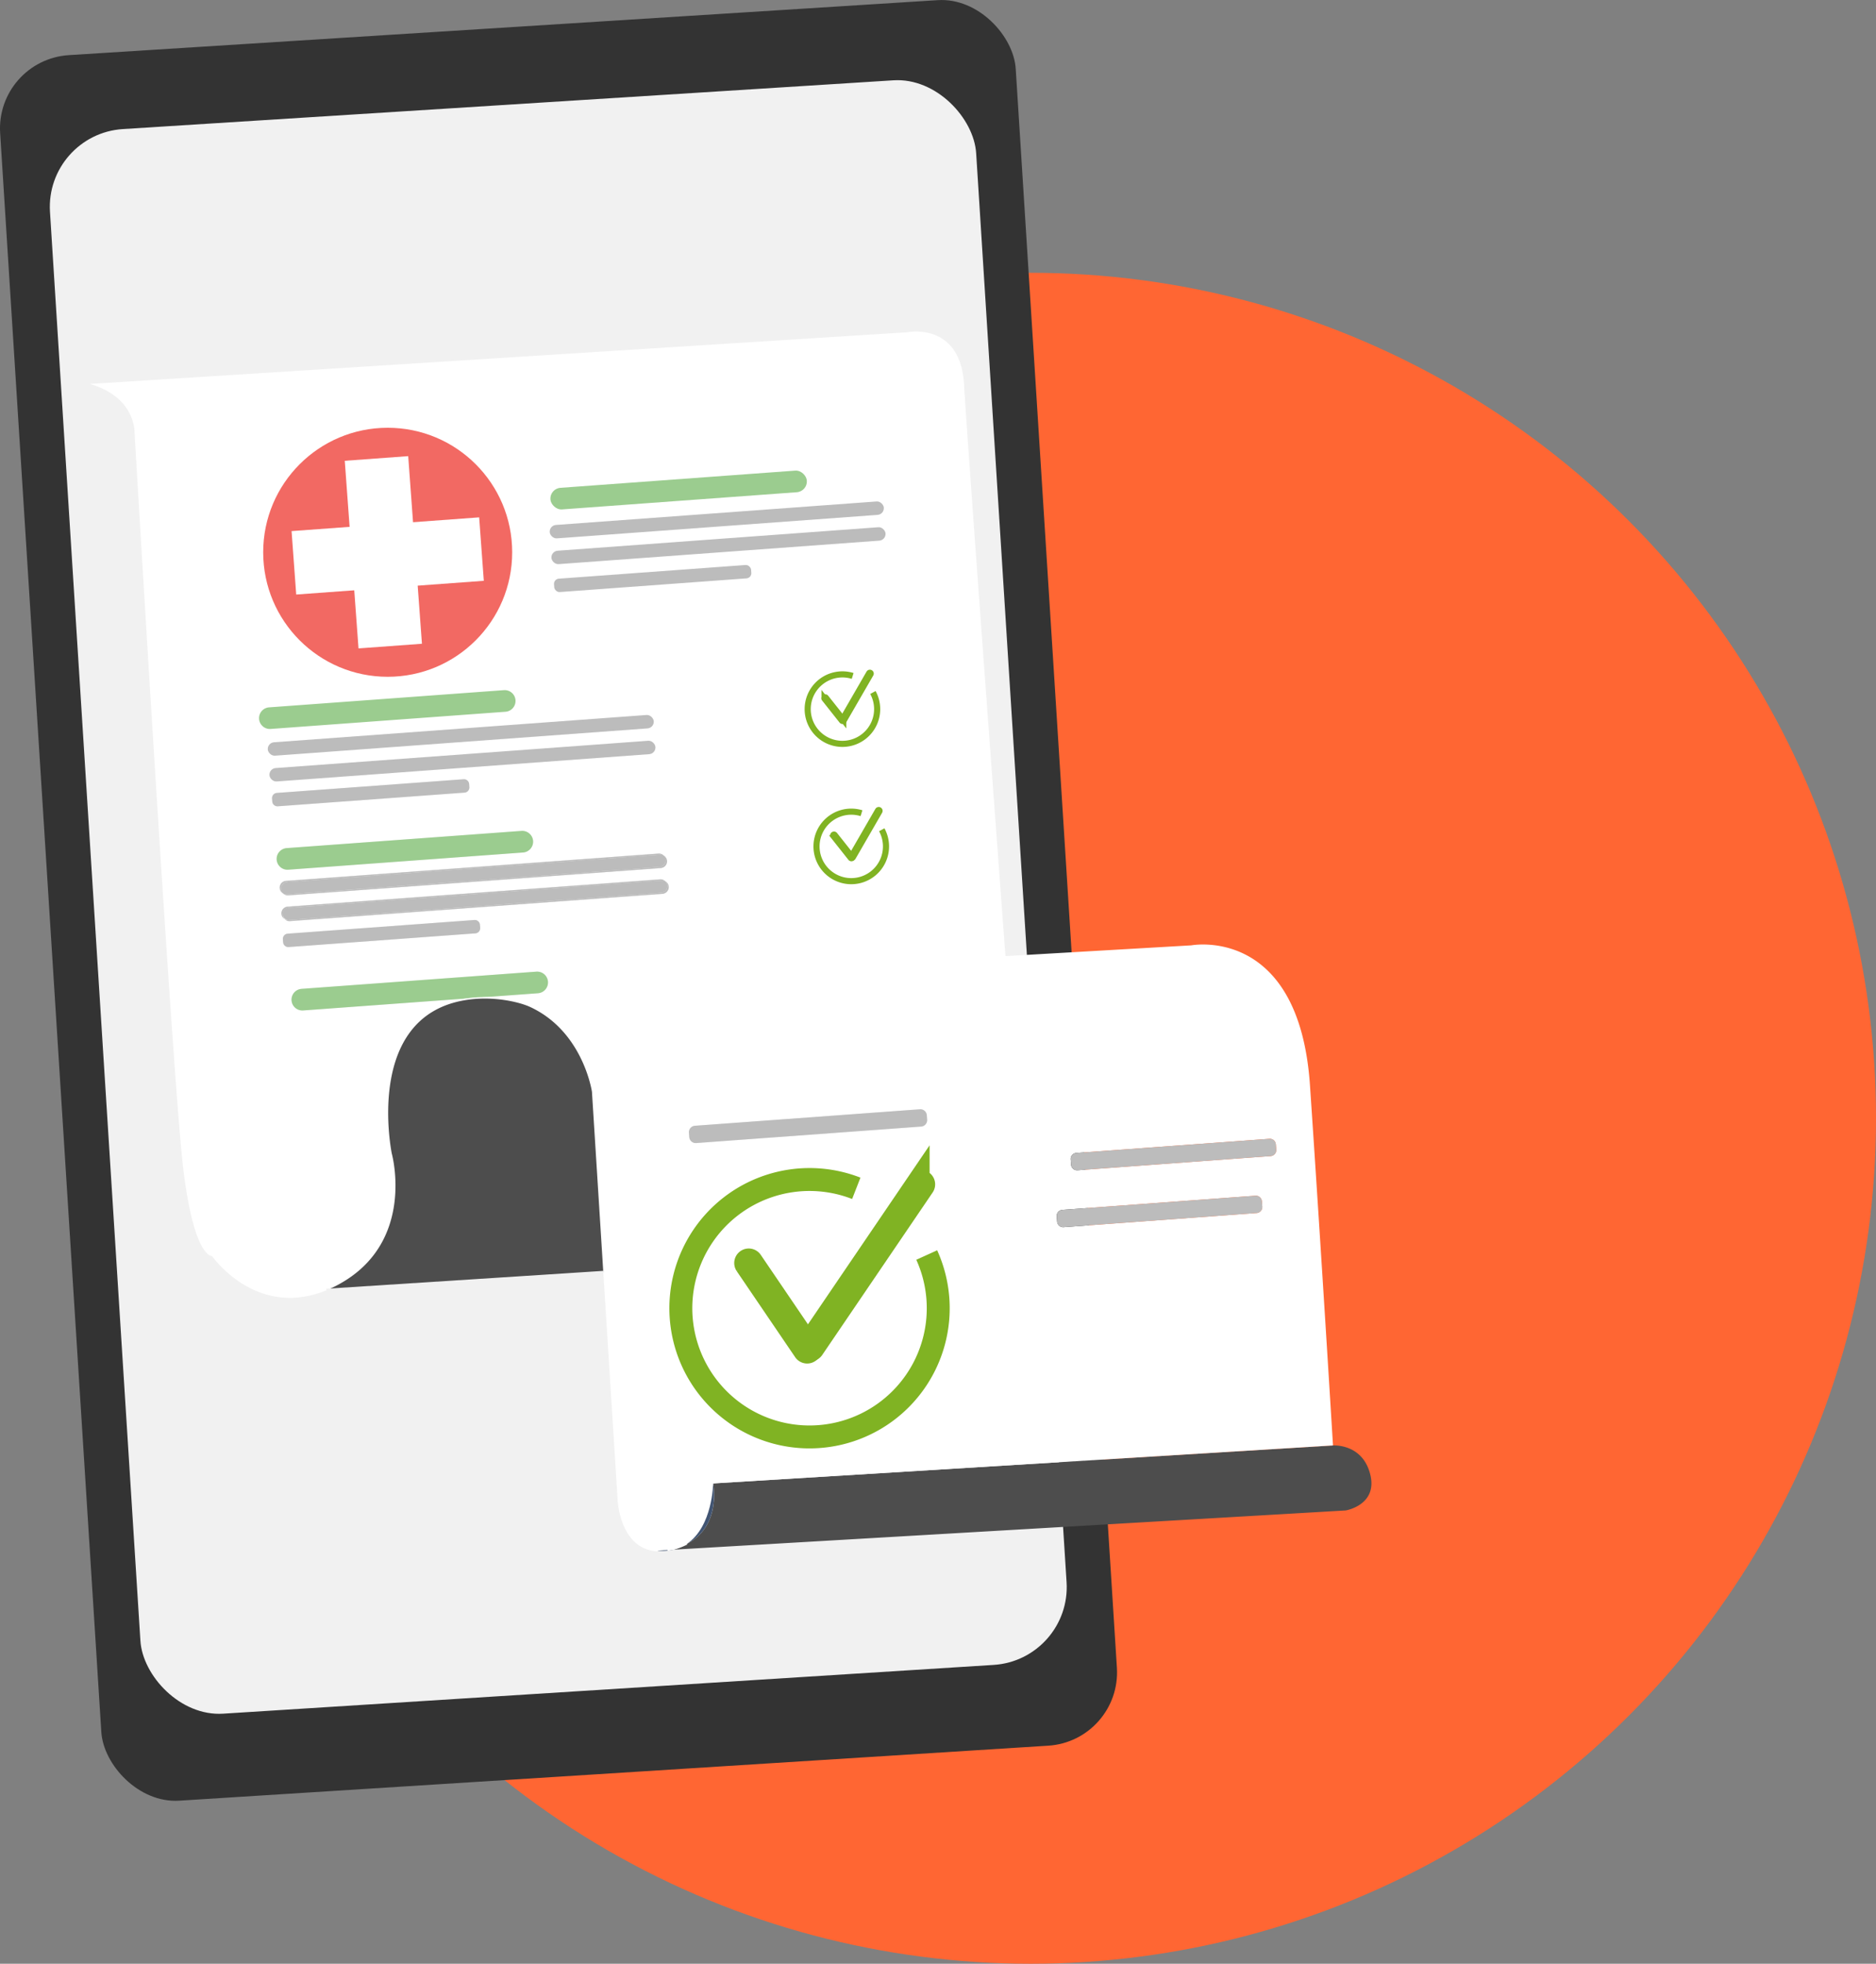 <svg xmlns="http://www.w3.org/2000/svg" viewBox="0 0 1227.691 1284.98"><rect x="0" y="0" width="1227.691" height="1284.98" fill="#808080" stroke="none"/><defs><style>.cls-1{fill:#f63;}.cls-2{fill:#333;}.cls-3{fill:#f1f1f1;}.cls-4{fill:#4d4d4d;}.cls-5{fill:#fff;}.cls-6{fill:#bcbcbc;}.cls-19,.cls-20,.cls-7{fill:#80b323;}.cls-8{fill:#415472;}.cls-9{fill:#9bcc8f;}.cls-10,.cls-11,.cls-12,.cls-13,.cls-14,.cls-15,.cls-16,.cls-17{fill:none;}.cls-10{stroke:#fff;}.cls-10,.cls-11,.cls-12,.cls-15{stroke-miterlimit:10;}.cls-11{stroke:#f1f1f1;}.cls-12,.cls-13,.cls-14,.cls-15,.cls-16,.cls-17,.cls-19,.cls-20{stroke:#80b323;}.cls-12,.cls-13,.cls-14{stroke-width:15px;}.cls-13,.cls-16,.cls-19{stroke-miterlimit:10;}.cls-14,.cls-17,.cls-20{stroke-miterlimit:10;}.cls-15,.cls-16,.cls-17,.cls-19,.cls-20{stroke-width:4px;}.cls-18{fill:#f26963;}</style></defs><g id="Calque_2" data-name="Calque 2"><g id="BS_en_mobilité" data-name="BS en mobilité"><circle class="cls-1" cx="674.454" cy="731.742" r="553.237"/></g><g id="Ordonnance_démat" data-name="Ordonnance démat"><rect class="cls-2" x="32.536" y="16.947" width="665.946" height="1144.483" rx="48.069" transform="translate(-36.481 24.26) rotate(-3.621)"/><rect class="cls-3" x="61.691" y="67.47" width="607.316" height="1038.958" rx="51.029" transform="translate(-36.34 24.245) rotate(-3.621)"/><path class="cls-4" d="M896.632,964.454c5.313,20.368-15.94,23.91-15.94,23.91l-440.02,25.664a26.459,26.459,0,0,0,8.829-3.799c22.848-11.61,17.189-39.541,17.189-39.541L871.837,945.857S891.319,944.086,896.632,964.454Z"/><path class="cls-5" d="M395.287,832.071q-3.706-58.899-7.412-117.789c-.593-3.587-7.341-40.506-40.94-55.915-6.509-2.984-24.132-7.607-43.189-4.304-66.417,11.512-47.821,100.955-47.821,100.955s15.94,57.562-34.537,85.014a80.557,80.557,0,0,1-7.855,3.755c-45.908,18.951-74.503-22.352-74.503-22.352s-11.512,1.771-18.597-56.676-31.88-481.748-31.88-481.748.886-22.139-27.01-31.438L593.769,217.922s34.254-7.085,36.609,33.652S657.529,626.168,657.529,626.168l122.208-7.085s69.96-13.284,77.044,91.213S871.837,945.857,871.837,945.857L466.69,970.689s-.266,28.258-17.189,39.541a41.338,41.338,0,0,1-9.378,3.374c-1.142.275-2.249.487-3.321.655h-.009l-6.332.372c-24.344-1.054-25.761-32.908-25.761-32.908Q399.998,906.897,395.287,832.071ZM831.552,756.497a3.941,3.941,0,0,0,3.64-4.206l-.257-3.471a3.946,3.946,0,0,0-4.206-3.64l-126.406,9.263a3.94,3.94,0,0,0-3.631,4.206l.248,3.471a3.949,3.949,0,0,0,4.215,3.64Zm-9.13,37.247a3.948,3.948,0,0,0,3.631-4.215l-.257-3.471a3.928,3.928,0,0,0-4.206-3.631l-126.406,9.254a3.945,3.945,0,0,0-3.631,4.206l.257,3.48a3.945,3.945,0,0,0,4.206,3.631Zm-219.585-56.57a4.237,4.237,0,0,0,3.905-4.525l-.213-2.887a4.234,4.234,0,0,0-4.516-3.905l-147.261,10.786a4.234,4.234,0,0,0-3.905,4.516l.213,2.896a4.234,4.234,0,0,0,4.516,3.905Zm1.311,38.903a2.002,2.002,0,1,0-3.312-2.249l-72.094,106.091-37.105-54.604a2.002,2.002,0,0,0-3.312,2.249l38.248,56.287a2.001,2.001,0,0,0,3.578-.567,1.973,1.973,0,0,0,1.745-.877ZM575.526,530.854a.509.509,0,0,0,.071-.275.536.536,0,0,0-1.001-.266L557.274,560.282l-11.052-13.957a.539.539,0,0,0-.85.664l11.406,14.399a.545.545,0,0,0,.425.204.511.511,0,0,0,.328-.115.55.55,0,0,0,.195-.31.57.57,0,0,0,.452-.275ZM433.561,584.874a4.391,4.391,0,0,0,1.913-8.165,4.348,4.348,0,0,0-3.117-1.311c-.106,0-.213,0-.319.009l-243.823,17.853a4.849,4.849,0,0,0,1.213,9.484c.106,0,.213,0,.319-.009Zm-1.098-16.861a4.849,4.849,0,0,0-1.204-9.484c-.106,0-.213,0-.319.009L187.116,576.399a4.414,4.414,0,0,0-4.065,4.711,6.171,6.171,0,0,0,5.287,4.773c.106,0,.204,0,.31-.009Zm-80.409,81.924a7.085,7.085,0,0,0-.514-14.151c-.168,0-.337.009-.514.018L197.345,647.058a7.085,7.085,0,0,0,.522,14.151c.168,0,.337-.009.514-.018ZM342.312,557.838a7.085,7.085,0,0,0-.514-14.151c-.168,0-.337.009-.514.018L187.603,554.96a7.085,7.085,0,0,0,.522,14.151c.168,0,.337-.009.514-.018Zm-31.199,52.913a3.387,3.387,0,0,0,3.126-3.622l-.142-2.01a3.392,3.392,0,0,0-3.622-3.117l-122.235,8.953A3.392,3.392,0,0,0,185.115,614.567l.151,2.01a3.392,3.392,0,0,0,3.613,3.126Zm-7.085-92.099a3.387,3.387,0,0,0,3.126-3.622l-.142-2.01a3.392,3.392,0,0,0-3.622-3.117L181.157,518.855a3.392,3.392,0,0,0-3.126,3.613l.151,2.01a3.392,3.392,0,0,0,3.613,3.126Z"/><path class="cls-6" d="M835.192,752.29a3.941,3.941,0,0,1-3.64,4.206l-126.397,9.263a3.949,3.949,0,0,1-4.215-3.64l-.248-3.471a3.94,3.94,0,0,1,3.631-4.206l126.406-9.263a3.946,3.946,0,0,1,4.206,3.64Z"/><path class="cls-6" d="M826.053,789.528a3.948,3.948,0,0,1-3.631,4.215l-126.406,9.254a3.945,3.945,0,0,1-4.206-3.631l-.257-3.48a3.945,3.945,0,0,1,3.631-4.206l126.406-9.254a3.928,3.928,0,0,1,4.206,3.631Z"/><path class="cls-6" d="M606.742,732.648a4.237,4.237,0,0,1-3.905,4.525l-147.261,10.786a4.234,4.234,0,0,1-4.516-3.905l-.213-2.896a4.234,4.234,0,0,1,3.905-4.516l147.261-10.786a4.234,4.234,0,0,1,4.516,3.905Z"/><path class="cls-7" d="M604.493,774.952a2.023,2.023,0,0,1-.345,1.125l-72.253,106.33a1.973,1.973,0,0,1-1.745.877,2.012,2.012,0,0,0-.266-1.683l-1.142-1.683,72.094-106.091a2.001,2.001,0,0,1,3.657,1.125Z"/><path class="cls-7" d="M575.597,530.58a.509.509,0,0,1-.071.275l-17.348,30.038a.57.57,0,0,1-.452.275.532.532,0,0,0-.106-.452l-.345-.434,17.322-29.968a.536.536,0,0,1,1.001.266Z"/><path class="cls-7" d="M557.62,560.716a.532.532,0,0,1,.106.452.54.54,0,0,1-.283-.071.558.558,0,0,1-.204-.744l.035-.071Z"/><path class="cls-7" d="M557.443,561.097a.54.54,0,0,0,.283.071.55.55,0,0,1-.195.31.511.511,0,0,1-.328.115.545.545,0,0,1-.425-.204l-11.406-14.399a.539.539,0,0,1,.85-.664l11.052,13.957-.035.071A.558.558,0,0,0,557.443,561.097Z"/><path class="cls-7" d="M529.884,881.601a2.012,2.012,0,0,1,.266,1.683,1.884,1.884,0,0,1-1.036-.345,2.004,2.004,0,0,1-.531-2.781l.159-.239Z"/><path class="cls-7" d="M530.149,883.283a2.002,2.002,0,0,1-.797,1.098,2.003,2.003,0,0,1-2.781-.531l-38.248-56.287a2.002,2.002,0,0,1,3.312-2.249l37.105,54.604-.159.239a2.004,2.004,0,0,0,.531,2.781A1.884,1.884,0,0,0,530.149,883.283Z"/><path class="cls-8" d="M466.69,970.689s5.659,27.931-17.189,39.541C466.424,998.947,466.69,970.689,466.69,970.689Z"/><path class="cls-8" d="M436.802,1014.259l3.87-.23a33.791,33.791,0,0,1-10.733.629l.522-.027a32.341,32.341,0,0,0,6.332-.372Z"/><path class="cls-6" d="M437.625,580.163a4.407,4.407,0,0,1-4.065,4.711l-243.814,17.862c-.106.009-.213.009-.319.009a4.389,4.389,0,0,1-3.144-1.328,4.372,4.372,0,0,0,2.258.629c.106,0,.213,0,.319-.009l243.814-17.853a4.413,4.413,0,0,0,4.065-4.711,4.349,4.349,0,0,0-1.266-2.763A4.366,4.366,0,0,1,437.625,580.163Z"/><path class="cls-8" d="M430.461,1014.631l6.332-.372A32.341,32.341,0,0,1,430.461,1014.631Z"/><path class="cls-6" d="M436.74,579.472a4.413,4.413,0,0,1-4.065,4.711L188.861,602.036c-.106.009-.213.009-.319.009a4.058,4.058,0,0,1,.558-8.085L432.923,576.098c.106-.009.213-.009.319-.009a4.294,4.294,0,0,1,2.232.62A4.349,4.349,0,0,1,436.74,579.472Z"/><path class="cls-6" d="M436.527,563.302a4.407,4.407,0,0,1-4.065,4.711l-243.814,17.862c-.106.009-.204.009-.31.009a4.376,4.376,0,0,1-3.135-1.319,4.302,4.302,0,0,0,2.24.62c.106,0,.213,0,.319-.009l243.814-17.862a4.407,4.407,0,0,0,4.065-4.711,4.351,4.351,0,0,0-1.249-2.745A4.381,4.381,0,0,1,436.527,563.302Z"/><path class="cls-6" d="M435.642,562.602a4.407,4.407,0,0,1-4.065,4.711l-243.814,17.862c-.106.009-.213.009-.319.009a3.184,3.184,0,0,1-3.507-3.383,4.405,4.405,0,0,1,4.065-4.702L431.825,559.237c.106-.009.213-.009.319-.009a3.176,3.176,0,0,1,3.498,3.374Z"/><path class="cls-6" d="M435.474,576.709a4.294,4.294,0,0,0-2.232-.62c-.106,0-.213,0-.319.009L189.1,593.96a4.414,4.414,0,0,0-4.065,4.711,4.33,4.33,0,0,0,1.249,2.745,4.392,4.392,0,0,1,1.931-8.156l243.823-17.853c.106-.009.213-.009.319-.009A4.348,4.348,0,0,1,435.474,576.709Z"/><path class="cls-6" d="M434.393,559.857a4.364,4.364,0,0,0-2.249-.629c-.106,0-.213,0-.319.009L188.002,577.099a4.405,4.405,0,0,0-4.065,4.702,4.308,4.308,0,0,0,1.266,2.763,4.358,4.358,0,0,1-2.152-3.454,4.414,4.414,0,0,1,4.065-4.711l243.823-17.862c.106-.009.213-.009.319-.009A4.369,4.369,0,0,1,434.393,559.857Z"/><path class="cls-4" d="M387.874,714.282q3.706,58.899,7.412,117.789l-181.754,11.716a80.557,80.557,0,0,0,7.855-3.755c50.477-27.453,34.537-85.014,34.537-85.014S237.328,665.576,303.746,654.063c19.057-3.303,36.68,1.319,43.189,4.304C380.533,673.776,387.281,710.695,387.874,714.282Z"/><path class="cls-9" d="M358.606,642.347a7.118,7.118,0,0,1-6.553,7.589L198.381,661.192c-.177.009-.345.018-.514.018a7.085,7.085,0,0,1-.522-14.151l153.681-11.256c.177-.009.345-.018.514-.018A7.116,7.116,0,0,1,358.606,642.347Z"/><path class="cls-9" d="M348.865,550.248a7.119,7.119,0,0,1-6.553,7.589L188.64,569.093c-.177.009-.345.018-.514.018a7.085,7.085,0,0,1-.522-14.151L341.285,543.704c.177-.009.345-.018.514-.018A7.116,7.116,0,0,1,348.865,550.248Z"/><path class="cls-6" d="M314.24,607.128a3.387,3.387,0,0,1-3.126,3.622l-122.235,8.953a3.392,3.392,0,0,1-3.613-3.126L185.115,614.567a3.392,3.392,0,0,1,3.126-3.613l122.235-8.953a3.392,3.392,0,0,1,3.622,3.117Z"/><path class="cls-6" d="M307.155,515.029a3.387,3.387,0,0,1-3.126,3.622l-122.235,8.953a3.392,3.392,0,0,1-3.613-3.126l-.151-2.01a3.392,3.392,0,0,1,3.126-3.613l122.235-8.953a3.392,3.392,0,0,1,3.622,3.117Z"/><path class="cls-10" d="M430.461,1014.631c-24.344-1.054-25.761-32.908-25.761-32.908q-4.702-74.826-9.414-149.652-3.706-58.899-7.412-117.789c-.593-3.587-7.341-40.506-40.94-55.915-6.509-2.984-24.132-7.607-43.189-4.304-66.417,11.512-47.821,100.955-47.821,100.955s15.94,57.562-34.537,85.014a80.557,80.557,0,0,1-7.855,3.755c-45.908,18.951-74.503-22.352-74.503-22.352s-11.512,1.771-18.597-56.676-31.88-481.748-31.88-481.748.886-22.139-27.01-31.438L593.769,217.922s34.254-7.085,36.609,33.652S657.529,626.168,657.529,626.168l122.208-7.085s69.96-13.284,77.044,91.213S871.837,945.857,871.837,945.857"/><path class="cls-10" d="M449.501,1010.229a41.338,41.338,0,0,1-9.378,3.374c-1.142.275-2.249.487-3.321.655"/><polyline class="cls-11" points="395.402 832.062 395.287 832.071 213.533 843.787"/><path class="cls-12" d="M606.468,821.232a84.221,84.221,0,1,1-46.094-43.658"/><path class="cls-13" d="M530.149,883.283a2.002,2.002,0,0,1-.797,1.098,2.003,2.003,0,0,1-2.781-.531l-38.248-56.287a2.002,2.002,0,0,1,3.312-2.249l37.105,54.604"/><path class="cls-14" d="M530.149,883.283a1.884,1.884,0,0,1-1.036-.345,2.004,2.004,0,0,1-.531-2.781l.159-.239,72.094-106.091a2.002,2.002,0,0,1,3.312,2.249l-72.253,106.33A1.973,1.973,0,0,1,530.149,883.283Z"/><path class="cls-15" d="M577.04,542.96a22.737,22.737,0,1,1-13.266-10.839"/><path class="cls-16" d="M557.726,561.167a.55.55,0,0,1-.195.31.511.511,0,0,1-.328.115.545.545,0,0,1-.425-.204l-11.406-14.399a.539.539,0,0,1,.85-.664l11.052,13.957"/><path class="cls-17" d="M557.726,561.167a.54.54,0,0,1-.283-.071.558.558,0,0,1-.204-.744l.035-.071,17.322-29.968a.536.536,0,0,1,1.001.266.509.509,0,0,1-.071.275l-17.348,30.038A.57.57,0,0,1,557.726,561.167Z"/><circle class="cls-18" cx="253.711" cy="361.384" r="81.472"/><rect class="cls-5" x="230.065" y="299.837" width="41.622" height="123.094" transform="translate(-25.727 19.291) rotate(-4.189)"/><rect class="cls-5" x="232.9" y="302.239" width="41.622" height="123.094" transform="translate(597.992 84.18) rotate(85.811)"/><rect class="cls-9" x="359.979" y="313.563" width="168.258" height="14.169" rx="7.085" transform="translate(-22.236 33.297) rotate(-4.189)"/><path class="cls-9" d="M176.403,457.213h154.089a7.085,7.085,0,0,1,7.085,7.085v0a7.085,7.085,0,0,1-7.085,7.085H176.403a7.085,7.085,0,0,1-7.085-7.085v0a7.085,7.085,0,0,1,7.085-7.085Z" transform="translate(-33.238 19.754) rotate(-4.189)"/><rect class="cls-6" x="359.451" y="335.807" width="219.234" height="8.8" rx="4.4" transform="translate(-23.598 35.172) rotate(-4.189)"/><rect class="cls-6" x="360.568" y="352.669" width="219.234" height="8.8" rx="4.4" transform="translate(-24.826 35.299) rotate(-4.189)"/><rect class="cls-6" x="174.899" y="476.771" width="253.271" height="8.8" rx="4.4" transform="translate(-34.342 23.311) rotate(-4.189)"/><rect class="cls-6" x="175.997" y="493.634" width="253.271" height="8.8" rx="4.4" transform="translate(-35.571 23.437) rotate(-4.189)"/><rect class="cls-6" x="362.458" y="374.173" width="129.323" height="8.771" rx="3.379" transform="translate(-26.511 32.211) rotate(-4.189)"/><g id="Calque_2-2" data-name="Calque 2"><g id="Bras_droit" data-name="Bras droit"><path class="cls-15" d="M571.254,453.139a22.729,22.729,0,1,1-13.265-10.841"/><path class="cls-19" d="M539.671,456.413h0a.54.54,0,0,1,.759.088l11.402,14.394a.54.54,0,0,1-.088.759h0a.54.54,0,0,1-.759-.088l-11.402-14.394A.54.54,0,0,1,539.671,456.413Z"/><path class="cls-20" d="M551.651,471.271h0a.54.54,0,0,1-.198-.738l17.349-30.042a.54.54,0,0,1,.738-.198h0a.54.54,0,0,1,.198.738l-17.349,30.042A.54.54,0,0,1,551.651,471.271Z"/></g></g></g></g></svg>